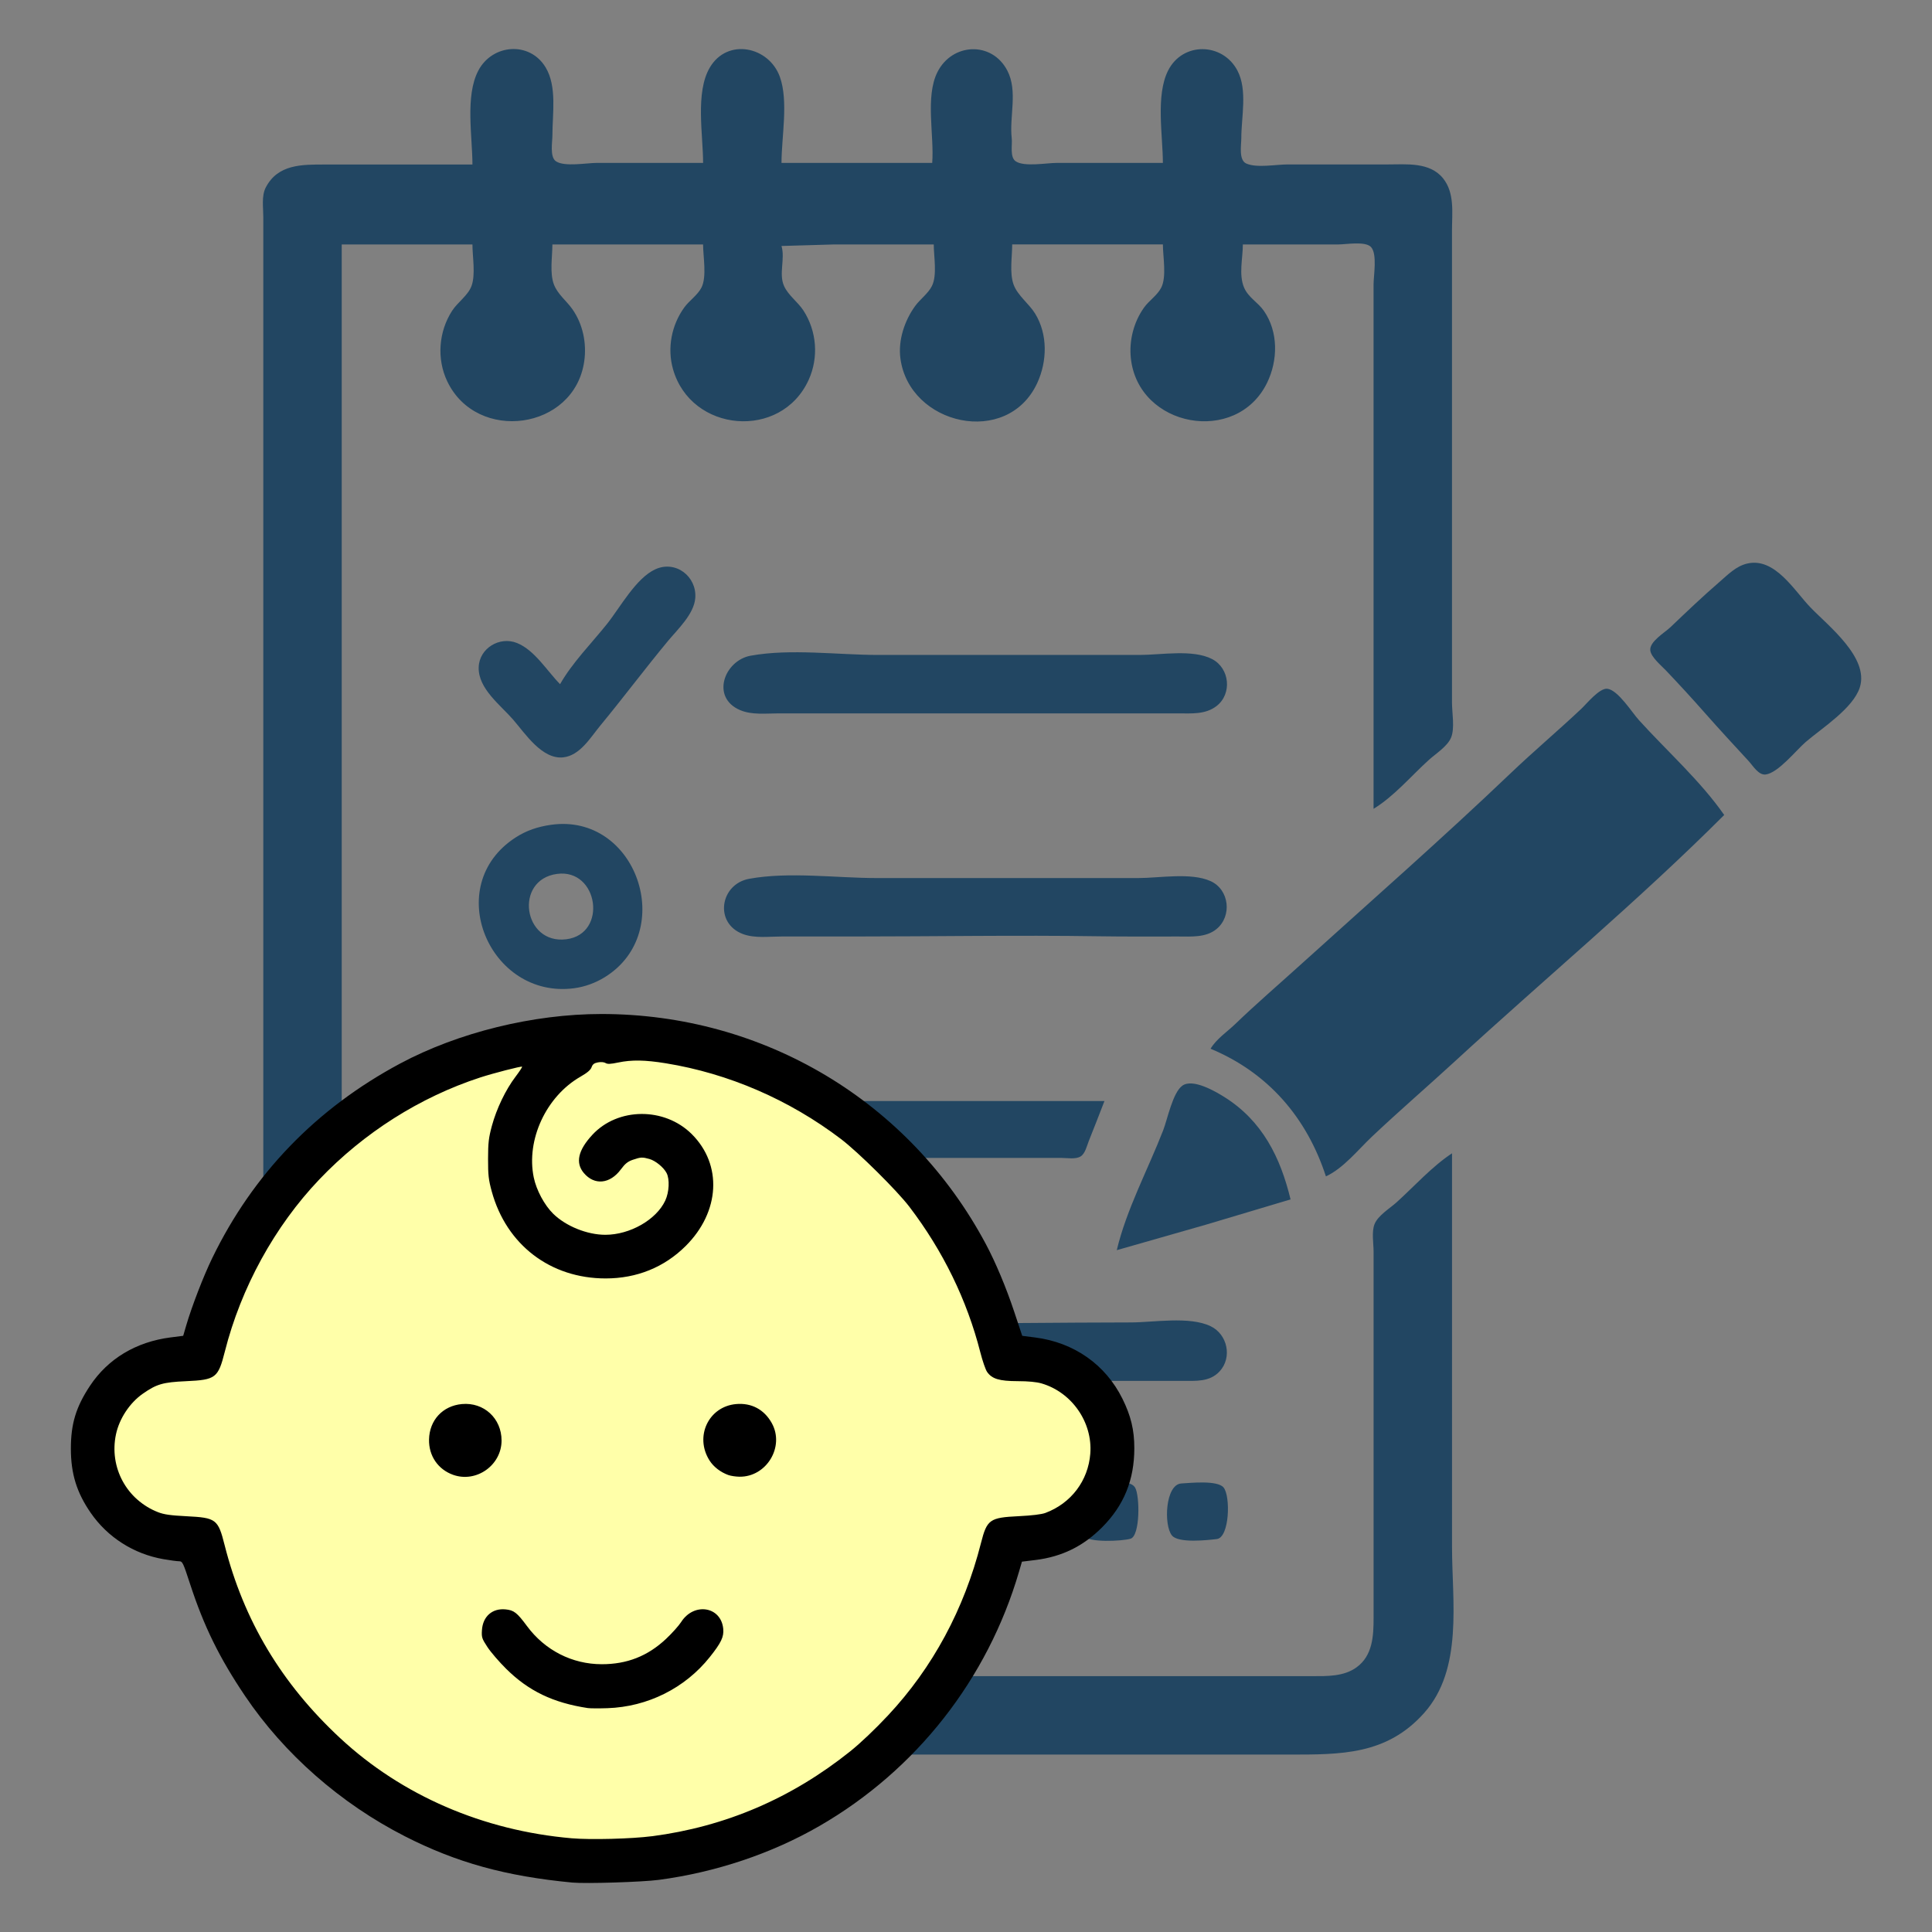 <?xml version="1.0" encoding="UTF-8" standalone="no"?>
<!-- Created with Inkscape (http://www.inkscape.org/) -->

<svg
   width="320"
   height="320"
   viewBox="0 0 96 96"
   version="1.1"
   id="svg532"
   xml:space="preserve"
   inkscape:version="1.2.2 (b0a8486541, 2022-12-01)"
   sodipodi:docname="icon.svg"
   xmlns:inkscape="http://www.inkscape.org/namespaces/inkscape"
   xmlns:sodipodi="http://sodipodi.sourceforge.net/DTD/sodipodi-0.dtd"
   xmlns="http://www.w3.org/2000/svg"
   xmlns:svg="http://www.w3.org/2000/svg"><rect x="0" y="0" width="96" height="96" fill="#808080" stroke="none"/><sodipodi:namedview
     id="namedview534"
     pagecolor="#ffffff"
     bordercolor="#000000"
     borderopacity="0.25"
     inkscape:showpageshadow="2"
     inkscape:pageopacity="0.0"
     inkscape:pagecheckerboard="0"
     inkscape:deskcolor="#d1d1d1"
     inkscape:document-units="mm"
     showgrid="false"
     inkscape:zoom="0.76436927"
     inkscape:cx="232.87174"
     inkscape:cy="12.428548"
     inkscape:window-width="1852"
     inkscape:window-height="1016"
     inkscape:window-x="68"
     inkscape:window-y="27"
     inkscape:window-maximized="1"
     inkscape:current-layer="layer1" /><defs
     id="defs529" /><g
     inkscape:label="Layer 1"
     inkscape:groupmode="layer"
     id="layer1"
     transform="translate(-50.437,-38.284)"><g
       id="g8577"
       transform="translate(3.518,2.441)"><path
         style="fill:#224662;stroke:none;stroke-width:0.076"
         d="m 70.395,44.018 h -7.336 c -1.128,0 -2.337,-0.022 -2.937,1.146 -0.215,0.418 -0.12,0.995 -0.12,1.452 v 3.209 11.538 41.644 11.462 c 0,2.192 -0.245,4.314 1.128,6.189 0.802,1.096 2.241,2.106 3.61,2.349 1.034,0.183 2.235,0.02 3.286,0.02 h 5.731 31.787 5.425 c 2.574,0 4.846,0.026 6.711,-2.063 1.953,-2.188 1.389,-5.554 1.389,-8.252 V 93.15 c -1.007,0.666 -1.858,1.625 -2.751,2.432 -0.336,0.304 -0.929,0.657 -1.1,1.09 -0.151,0.382 -0.046,0.963 -0.046,1.369 v 2.98 10.163 5.043 c 0,0.901 -0.043,1.877 -0.842,2.461 -0.636,0.465 -1.463,0.442 -2.215,0.442 h -3.821 -15.588 -20.631 -5.043 c -0.829,0 -1.781,0.038 -2.442,-0.551 -1.155,-1.03 -0.691,-3.409 -0.691,-4.798 V 100.792 47.991 h 6.495 c 0,0.607 0.164,1.491 -0.046,2.063 -0.171,0.465 -0.687,0.808 -0.958,1.223 -0.675,1.035 -0.781,2.396 -0.247,3.515 1.47,3.079 6.313,2.429 6.806,-0.993 0.13,-0.9 -0.067,-1.855 -0.592,-2.598 -0.292,-0.413 -0.73,-0.739 -0.914,-1.223 -0.217,-0.571 -0.076,-1.382 -0.076,-1.987 h 7.488 c 0,0.596 0.193,1.601 -0.079,2.139 -0.19,0.376 -0.609,0.649 -0.858,0.994 -0.629,0.87 -0.853,2.015 -0.559,3.056 0.89,3.158 5.374,3.552 6.744,0.535 0.503,-1.108 0.402,-2.417 -0.259,-3.439 -0.279,-0.43 -0.757,-0.756 -0.966,-1.223 -0.272,-0.606 0.063,-1.345 -0.126,-1.987 l 2.598,-0.076 h 4.967 c 0,0.59 0.178,1.528 -0.09,2.063 -0.19,0.38 -0.583,0.651 -0.832,0.993 -0.526,0.721 -0.853,1.701 -0.736,2.598 0.433,3.327 5.321,4.447 6.804,1.224 0.494,-1.075 0.524,-2.41 -0.107,-3.44 -0.305,-0.498 -0.877,-0.901 -1.074,-1.452 -0.206,-0.575 -0.067,-1.381 -0.067,-1.987 h 7.488 c 0,0.598 0.192,1.599 -0.079,2.14 -0.192,0.385 -0.605,0.645 -0.855,0.993 -0.516,0.721 -0.752,1.643 -0.658,2.522 0.368,3.438 5.248,4.338 6.768,1.223 0.544,-1.115 0.569,-2.531 -0.158,-3.578 -0.298,-0.429 -0.771,-0.658 -0.985,-1.159 -0.272,-0.639 -0.06,-1.459 -0.06,-2.14 h 4.738 c 0.385,0 1.336,-0.172 1.624,0.122 0.329,0.336 0.133,1.423 0.133,1.864 v 5.196 20.86 c 1.016,-0.615 1.871,-1.637 2.751,-2.432 0.344,-0.311 0.916,-0.665 1.1,-1.105 0.193,-0.462 0.046,-1.239 0.046,-1.736 v -4.05 -13.907 -5.502 c 0,-0.872 0.143,-1.862 -0.44,-2.591 -0.662,-0.827 -1.829,-0.695 -2.769,-0.695 h -4.967 c -0.564,0 -1.529,0.187 -2.046,-0.046 -0.385,-0.173 -0.247,-0.915 -0.247,-1.253 0,-1.053 0.316,-2.395 -0.191,-3.362 -0.736,-1.405 -2.725,-1.442 -3.448,0 -0.623,1.241 -0.258,3.226 -0.258,4.585 h -5.272 c -0.507,0 -1.61,0.208 -2.039,-0.079 -0.304,-0.203 -0.162,-0.831 -0.199,-1.144 -0.126,-1.084 0.312,-2.339 -0.218,-3.362 -0.768,-1.482 -2.747,-1.379 -3.476,0.076 -0.613,1.225 -0.151,3.154 -0.258,4.508 h -7.488 c 0,-1.295 0.355,-3.062 -0.083,-4.279 -0.544,-1.508 -2.607,-1.944 -3.48,-0.458 -0.729,1.24 -0.333,3.343 -0.333,4.737 H 76.584 c -0.507,0 -1.61,0.208 -2.039,-0.079 -0.318,-0.212 -0.177,-0.967 -0.177,-1.297 0,-1.063 0.234,-2.412 -0.333,-3.362 -0.79,-1.324 -2.653,-1.172 -3.349,0.153 -0.662,1.26 -0.292,3.273 -0.292,4.661 m 3.897,6.037 -0.076,0.076 0.076,-0.076 m -0.153,0.153 -0.076,0.076 0.076,-0.076 m 22.847,0.229 -0.076,0.076 0.076,-0.076 m 0.306,0.306 -0.076,0.076 0.076,-0.076 m 0.153,0.153 -0.076,0.076 0.076,-0.076 m -27.279,0.153 -0.076,0.076 0.076,-0.076 m 27.432,0 -0.076,0.076 0.076,-0.076 m 0.382,0.382 -0.076,0.076 0.076,-0.076 m -26.133,1.07 -0.306,0.306 0.306,-0.306 m 26.286,2.445 -0.229,0.229 0.229,-0.229 m -0.764,0.764 -0.076,0.076 0.076,-0.076 m -0.458,0.458 -0.076,0.076 0.076,-0.076 m 36.83,7.682 c -0.556,0.128 -0.96,0.55 -1.375,0.909 -0.839,0.724 -1.644,1.492 -2.445,2.257 -0.27,0.258 -1.05,0.716 -0.999,1.149 0.04,0.34 0.548,0.756 0.773,0.993 0.666,0.7 1.323,1.415 1.961,2.14 0.705,0.8 1.432,1.584 2.155,2.369 0.206,0.223 0.49,0.712 0.847,0.665 0.624,-0.082 1.514,-1.208 1.987,-1.615 0.805,-0.691 2.362,-1.674 2.69,-2.718 0.463,-1.477 -1.562,-3.043 -2.457,-3.972 -0.805,-0.834 -1.763,-2.493 -3.136,-2.177 m -58.99,5.996 c -0.652,-0.658 -1.256,-1.687 -2.14,-2.046 -0.865,-0.351 -1.878,0.26 -1.906,1.205 -0.032,1.059 1.081,1.874 1.709,2.598 0.597,0.688 1.436,1.989 2.489,1.878 0.836,-0.088 1.356,-0.987 1.84,-1.573 1.143,-1.383 2.216,-2.822 3.362,-4.203 0.487,-0.587 1.3,-1.341 1.362,-2.14 0.083,-1.069 -0.969,-1.89 -1.98,-1.431 -0.971,0.441 -1.761,1.913 -2.415,2.73 -0.769,0.96 -1.714,1.911 -2.323,2.98 m 9.475,-1.416 c -1.314,0.237 -2.002,2.079 -0.528,2.706 0.585,0.249 1.283,0.162 1.903,0.162 h 3.515 12.532 3.821 c 0.658,0 1.35,0.063 1.903,-0.366 0.781,-0.605 0.657,-1.876 -0.222,-2.333 -0.958,-0.497 -2.538,-0.205 -3.591,-0.205 H 90.567 c -2.023,0 -4.353,-0.323 -6.342,0.036 M 107.072,87.954 c 2.86,1.191 4.782,3.425 5.731,6.342 0.865,-0.396 1.6,-1.324 2.286,-1.973 1.352,-1.278 2.764,-2.493 4.133,-3.752 4.438,-4.082 9.108,-7.968 13.372,-12.232 -1.183,-1.699 -2.849,-3.18 -4.24,-4.716 -0.346,-0.382 -1.036,-1.493 -1.567,-1.556 -0.393,-0.046 -1.03,0.749 -1.299,1.001 -1.154,1.087 -2.368,2.11 -3.515,3.205 -3.412,3.256 -6.971,6.378 -10.469,9.541 -1.07,0.968 -2.169,1.913 -3.208,2.914 -0.408,0.393 -0.932,0.735 -1.224,1.225 m 29.113,-15.206 -0.153,0.153 0.153,-0.153 m -0.229,0.229 -0.153,0.153 0.153,-0.153 m -0.229,0.229 -0.535,0.535 0.535,-0.535 m -0.611,0.611 -0.535,0.535 0.535,-0.535 m -13.525,1.07 0.076,0.153 -0.076,-0.153 m 0.229,0.229 0.382,0.458 -0.382,-0.458 m 0.611,0.611 0.382,0.458 -0.382,-0.458 m 0.611,0.611 0.382,0.458 -0.382,-0.458 m -48.751,0.491 c -0.64,0.092 -1.212,0.278 -1.757,0.632 -3.695,2.394 -1.298,8.037 2.904,7.489 0.539,-0.07 1.066,-0.264 1.528,-0.548 3.62,-2.233 1.591,-8.184 -2.674,-7.573 m 49.362,0.12 0.382,0.458 -0.382,-0.458 m 0.611,0.611 0.382,0.458 -0.382,-0.458 m 0.611,0.611 0.382,0.458 -0.382,-0.458 m 0.611,0.611 0.382,0.458 -0.382,-0.458 M 74.597,79.267 c 2.055,-0.279 2.535,2.99 0.458,3.248 -2.144,0.267 -2.604,-2.957 -0.458,-3.248 m 51.501,0.13 0.382,0.458 -0.382,-0.458 m -41.95,0.112 c -1.452,0.264 -1.758,2.211 -0.306,2.749 0.586,0.217 1.296,0.119 1.91,0.119 h 3.515 c 4.084,0 8.175,-0.073 12.258,-0.011 1.313,0.02 2.627,0.011 3.941,0.011 0.637,0 1.368,0.064 1.896,-0.366 0.79,-0.642 0.646,-1.965 -0.292,-2.387 -0.974,-0.439 -2.539,-0.151 -3.591,-0.151 H 90.491 c -2.021,0 -4.355,-0.325 -6.342,0.036 m 42.561,0.499 0.382,0.458 -0.382,-0.458 m -26.82,0.611 -0.076,0.076 0.076,-0.076 m 27.508,0.076 0.076,0.153 -0.076,-0.153 m -53.183,7.215 c -0.577,0.083 -1.108,0.264 -1.605,0.572 -3.674,2.282 -1.52,8.158 2.751,7.548 0.588,-0.084 1.189,-0.284 1.681,-0.616 3.538,-2.385 1.454,-8.119 -2.827,-7.505 m 28.196,10.054 4.432,-1.267 4.203,-1.255 c -0.501,-2.081 -1.398,-3.9 -3.286,-5.086 -0.437,-0.274 -1.569,-0.939 -2.09,-0.566 -0.48,0.343 -0.741,1.669 -0.952,2.214 -0.753,1.943 -1.826,3.932 -2.307,5.96 M 74.521,90.348 c 2.041,-0.355 2.667,2.82 0.611,3.232 -2.13,0.427 -2.732,-2.863 -0.611,-3.232 m 27.279,0.204 H 86.976 c -0.939,0 -2.329,-0.257 -3.209,0.088 -0.648,0.254 -1.062,1.081 -0.832,1.746 0.286,0.827 0.916,0.939 1.673,1.013 1.236,0.122 2.501,-0.02 3.744,-0.02 h 8.94 2.369 c 0.276,0 0.719,0.082 0.961,-0.079 0.225,-0.149 0.304,-0.526 0.399,-0.762 0.264,-0.661 0.523,-1.323 0.779,-1.987 m -27.737,8.439 c -0.564,0.089 -1.142,0.313 -1.605,0.649 -3.312,2.403 -1.414,8.069 2.827,7.461 0.631,-0.09 1.219,-0.283 1.757,-0.632 3.722,-2.41 1.288,-8.15 -2.98,-7.478 m 0.382,2.437 c 2.15,-0.385 2.759,2.869 0.611,3.235 -2.028,0.346 -2.646,-2.871 -0.611,-3.235 m 9.781,0.182 c -1.477,0.1 -1.851,2.167 -0.458,2.736 0.546,0.223 1.255,0.113 1.834,0.113 h 3.591 12.684 3.821 c 0.654,0 1.328,0.057 1.818,-0.466 0.646,-0.69 0.401,-1.847 -0.442,-2.251 -1.06,-0.507 -2.823,-0.187 -3.973,-0.187 -3.546,0 -7.099,0.069 -10.644,0.021 -2.729,-0.036 -5.507,-0.151 -8.23,0.033 m 12.306,7.949 c -0.549,0.224 -0.6,2.172 -0.252,2.593 0.285,0.345 2.054,0.304 2.447,0.121 0.413,-0.193 0.394,-2.158 0.157,-2.509 -0.291,-0.43 -1.918,-0.382 -2.352,-0.206 m 4.582,-0.02 c -0.696,0.154 -0.811,2.118 -0.402,2.613 0.297,0.361 1.949,0.275 2.38,0.153 0.49,-0.138 0.468,-2.172 0.224,-2.551 -0.29,-0.449 -1.745,-0.316 -2.202,-0.215 m 4.508,0.019 c -0.801,0.046 -0.888,2.074 -0.469,2.586 0.322,0.393 1.755,0.232 2.226,0.177 0.64,-0.073 0.692,-2.145 0.337,-2.565 -0.308,-0.366 -1.64,-0.224 -2.093,-0.198 m -2.751,2.466 0.076,0.153 z"
         id="path693"
         sodipodi:nodetypes="cscscccsccsccscscscsccscscccscsccccccccccccccccccccsccccscccccscccscsccsssccscsscscccscccccccccscsccccccccccccccccccccccccccccccccccccccccccccccccccccccccccscccccsccsccssccccccccccccccccccccccccccccccccccccccccccccccccccccccccccccccsscsccssccccccccccccccccccscccccccssscscscccccccccccccsccsccscccccccccccccccccccc" /><g
         id="g2037"
         transform="matrix(0.71,0,0,0.71,-34.281,8.022)"><path
           id="path1303"
           style="fill:#ffffa9;fill-opacity:1;stroke-width:0.274"
           d="m 185.129,140.227 a 28.623,27.935 0 0 1 -28.623,27.935 28.623,27.935 0 0 1 -28.623,-27.935 28.623,27.935 0 0 1 28.623,-27.935 28.623,27.935 0 0 1 28.623,27.935 z m 6.631,0.117 a 35.036,10.725 0 0 1 -35.036,10.725 35.036,10.725 0 0 1 -35.036,-10.725 35.036,10.725 0 0 1 35.036,-10.725 35.036,10.725 0 0 1 35.036,10.725 z" /><path
           id="path665"
           style="fill:#000000;stroke-width:0.098"
           d="m 154.421,170.936 c -4.66,-0.444 -8.096,-1.393 -11.716,-3.238 -4.496,-2.291 -8.451,-5.762 -11.185,-9.817 -1.8,-2.671 -2.88,-4.868 -3.848,-7.832 -0.498,-1.525 -0.534,-1.599 -0.78,-1.6 -0.142,-7.4e-4 -0.633,-0.067 -1.092,-0.147 -2.073,-0.362 -3.899,-1.524 -5.084,-3.239 -0.982,-1.42 -1.39,-2.739 -1.39,-4.492 0,-1.745 0.357,-2.919 1.337,-4.399 1.255,-1.895 3.225,-3.078 5.64,-3.388 l 0.884,-0.113 0.205,-0.702 c 0.392,-1.344 1.211,-3.467 1.828,-4.738 2.861,-5.895 7.281,-10.472 13.14,-13.609 4.068,-2.178 9.319,-3.472 14.098,-3.472 11.358,-7.9e-4 21.573,6.112 26.901,16.097 0.685,1.284 1.424,3.045 1.987,4.739 l 0.561,1.687 0.895,0.114 c 2.726,0.347 4.933,1.894 6.119,4.289 0.593,1.198 0.831,2.186 0.831,3.455 0,2.232 -0.727,4.014 -2.264,5.553 -1.323,1.324 -2.812,2.051 -4.665,2.279 l -0.936,0.115 -0.204,0.699 c -2.198,7.521 -7.197,13.892 -13.966,17.799 -3.341,1.929 -7.254,3.241 -11.24,3.771 -1.156,0.154 -5.125,0.278 -6.055,0.189 z m 5.582,-3.243 c 5.137,-0.673 9.75,-2.649 13.862,-5.938 0.72,-0.576 1.743,-1.548 2.654,-2.522 3.12,-3.336 5.322,-7.42 6.501,-12.058 0.42,-1.651 0.605,-1.782 2.648,-1.881 0.908,-0.044 1.593,-0.127 1.856,-0.225 1.801,-0.671 3.001,-2.254 3.147,-4.152 0.169,-2.191 -1.289,-4.291 -3.41,-4.913 -0.351,-0.103 -0.927,-0.158 -1.674,-0.159 -1.287,-0.003 -1.801,-0.159 -2.141,-0.651 -0.107,-0.155 -0.319,-0.77 -0.471,-1.365 -0.931,-3.655 -2.61,-7.1 -4.967,-10.19 -0.865,-1.135 -3.576,-3.819 -4.784,-4.738 -3.617,-2.751 -7.87,-4.59 -12.257,-5.302 -1.464,-0.237 -2.396,-0.252 -3.344,-0.053 -0.529,0.111 -0.741,0.12 -0.877,0.035 -0.106,-0.066 -0.322,-0.085 -0.53,-0.046 -0.266,0.05 -0.375,0.132 -0.447,0.338 -0.066,0.19 -0.3,0.39 -0.772,0.66 -2.408,1.379 -3.821,4.423 -3.276,7.056 0.183,0.885 0.748,1.94 1.361,2.54 0.891,0.873 2.379,1.473 3.65,1.473 1.722,0 3.569,-1.055 4.193,-2.396 0.274,-0.588 0.318,-1.49 0.094,-1.923 -0.207,-0.401 -0.78,-0.869 -1.208,-0.988 -0.494,-0.137 -0.6,-0.132 -1.147,0.054 -0.362,0.123 -0.55,0.273 -0.846,0.674 -0.76,1.028 -1.852,1.135 -2.594,0.253 -0.6,-0.713 -0.404,-1.589 0.599,-2.672 1.781,-1.924 5.046,-1.948 6.955,-0.05 2.157,2.145 1.979,5.44 -0.425,7.832 -1.498,1.491 -3.42,2.27 -5.599,2.27 -3.868,0 -6.944,-2.348 -7.971,-6.083 -0.225,-0.82 -0.262,-1.145 -0.26,-2.285 0.002,-1.133 0.042,-1.474 0.269,-2.314 0.325,-1.197 0.964,-2.527 1.646,-3.426 0.279,-0.368 0.489,-0.688 0.467,-0.711 -0.05,-0.05 -2.028,0.46 -2.935,0.756 -4.213,1.375 -8.142,3.866 -11.261,7.14 -3.121,3.277 -5.477,7.572 -6.608,12.043 -0.468,1.849 -0.636,1.977 -2.708,2.071 -1.631,0.073 -2.068,0.201 -3.046,0.887 -0.906,0.636 -1.632,1.738 -1.864,2.831 -0.49,2.309 0.744,4.593 2.944,5.45 0.415,0.162 0.872,0.227 1.986,0.283 2.082,0.105 2.213,0.204 2.672,2.016 1.337,5.279 3.984,9.702 8.089,13.515 4.317,4.011 10.003,6.471 16.195,7.007 1.333,0.115 4.208,0.041 5.631,-0.145 z m -4.499,-8.969 c -2.427,-0.368 -4.145,-1.194 -5.711,-2.745 -0.492,-0.487 -1.084,-1.174 -1.314,-1.526 -0.387,-0.59 -0.417,-0.682 -0.384,-1.183 0.062,-0.959 0.724,-1.542 1.649,-1.453 0.589,0.057 0.805,0.224 1.506,1.172 1.254,1.693 3.158,2.664 5.227,2.666 1.773,0.002 3.217,-0.567 4.498,-1.769 0.419,-0.393 0.898,-0.927 1.064,-1.187 0.895,-1.395 2.793,-1.089 2.943,0.475 0.054,0.566 -0.141,0.977 -0.942,1.982 -1.732,2.174 -4.346,3.48 -7.158,3.576 -0.596,0.02 -1.216,0.017 -1.378,-0.008 z m -9.427,-16.324 c -1.058,-0.378 -1.707,-1.329 -1.685,-2.468 0.027,-1.358 0.959,-2.363 2.304,-2.485 1.535,-0.139 2.772,1.001 2.772,2.554 0,1.728 -1.768,2.979 -3.392,2.399 z m 19.272,0.019 c -0.556,-0.2 -1.044,-0.576 -1.328,-1.025 -1.059,-1.67 -0.068,-3.773 1.861,-3.946 1.072,-0.096 1.96,0.375 2.492,1.322 0.929,1.653 -0.359,3.794 -2.264,3.762 -0.256,-0.004 -0.599,-0.056 -0.761,-0.114 z" /></g></g></g></svg>
